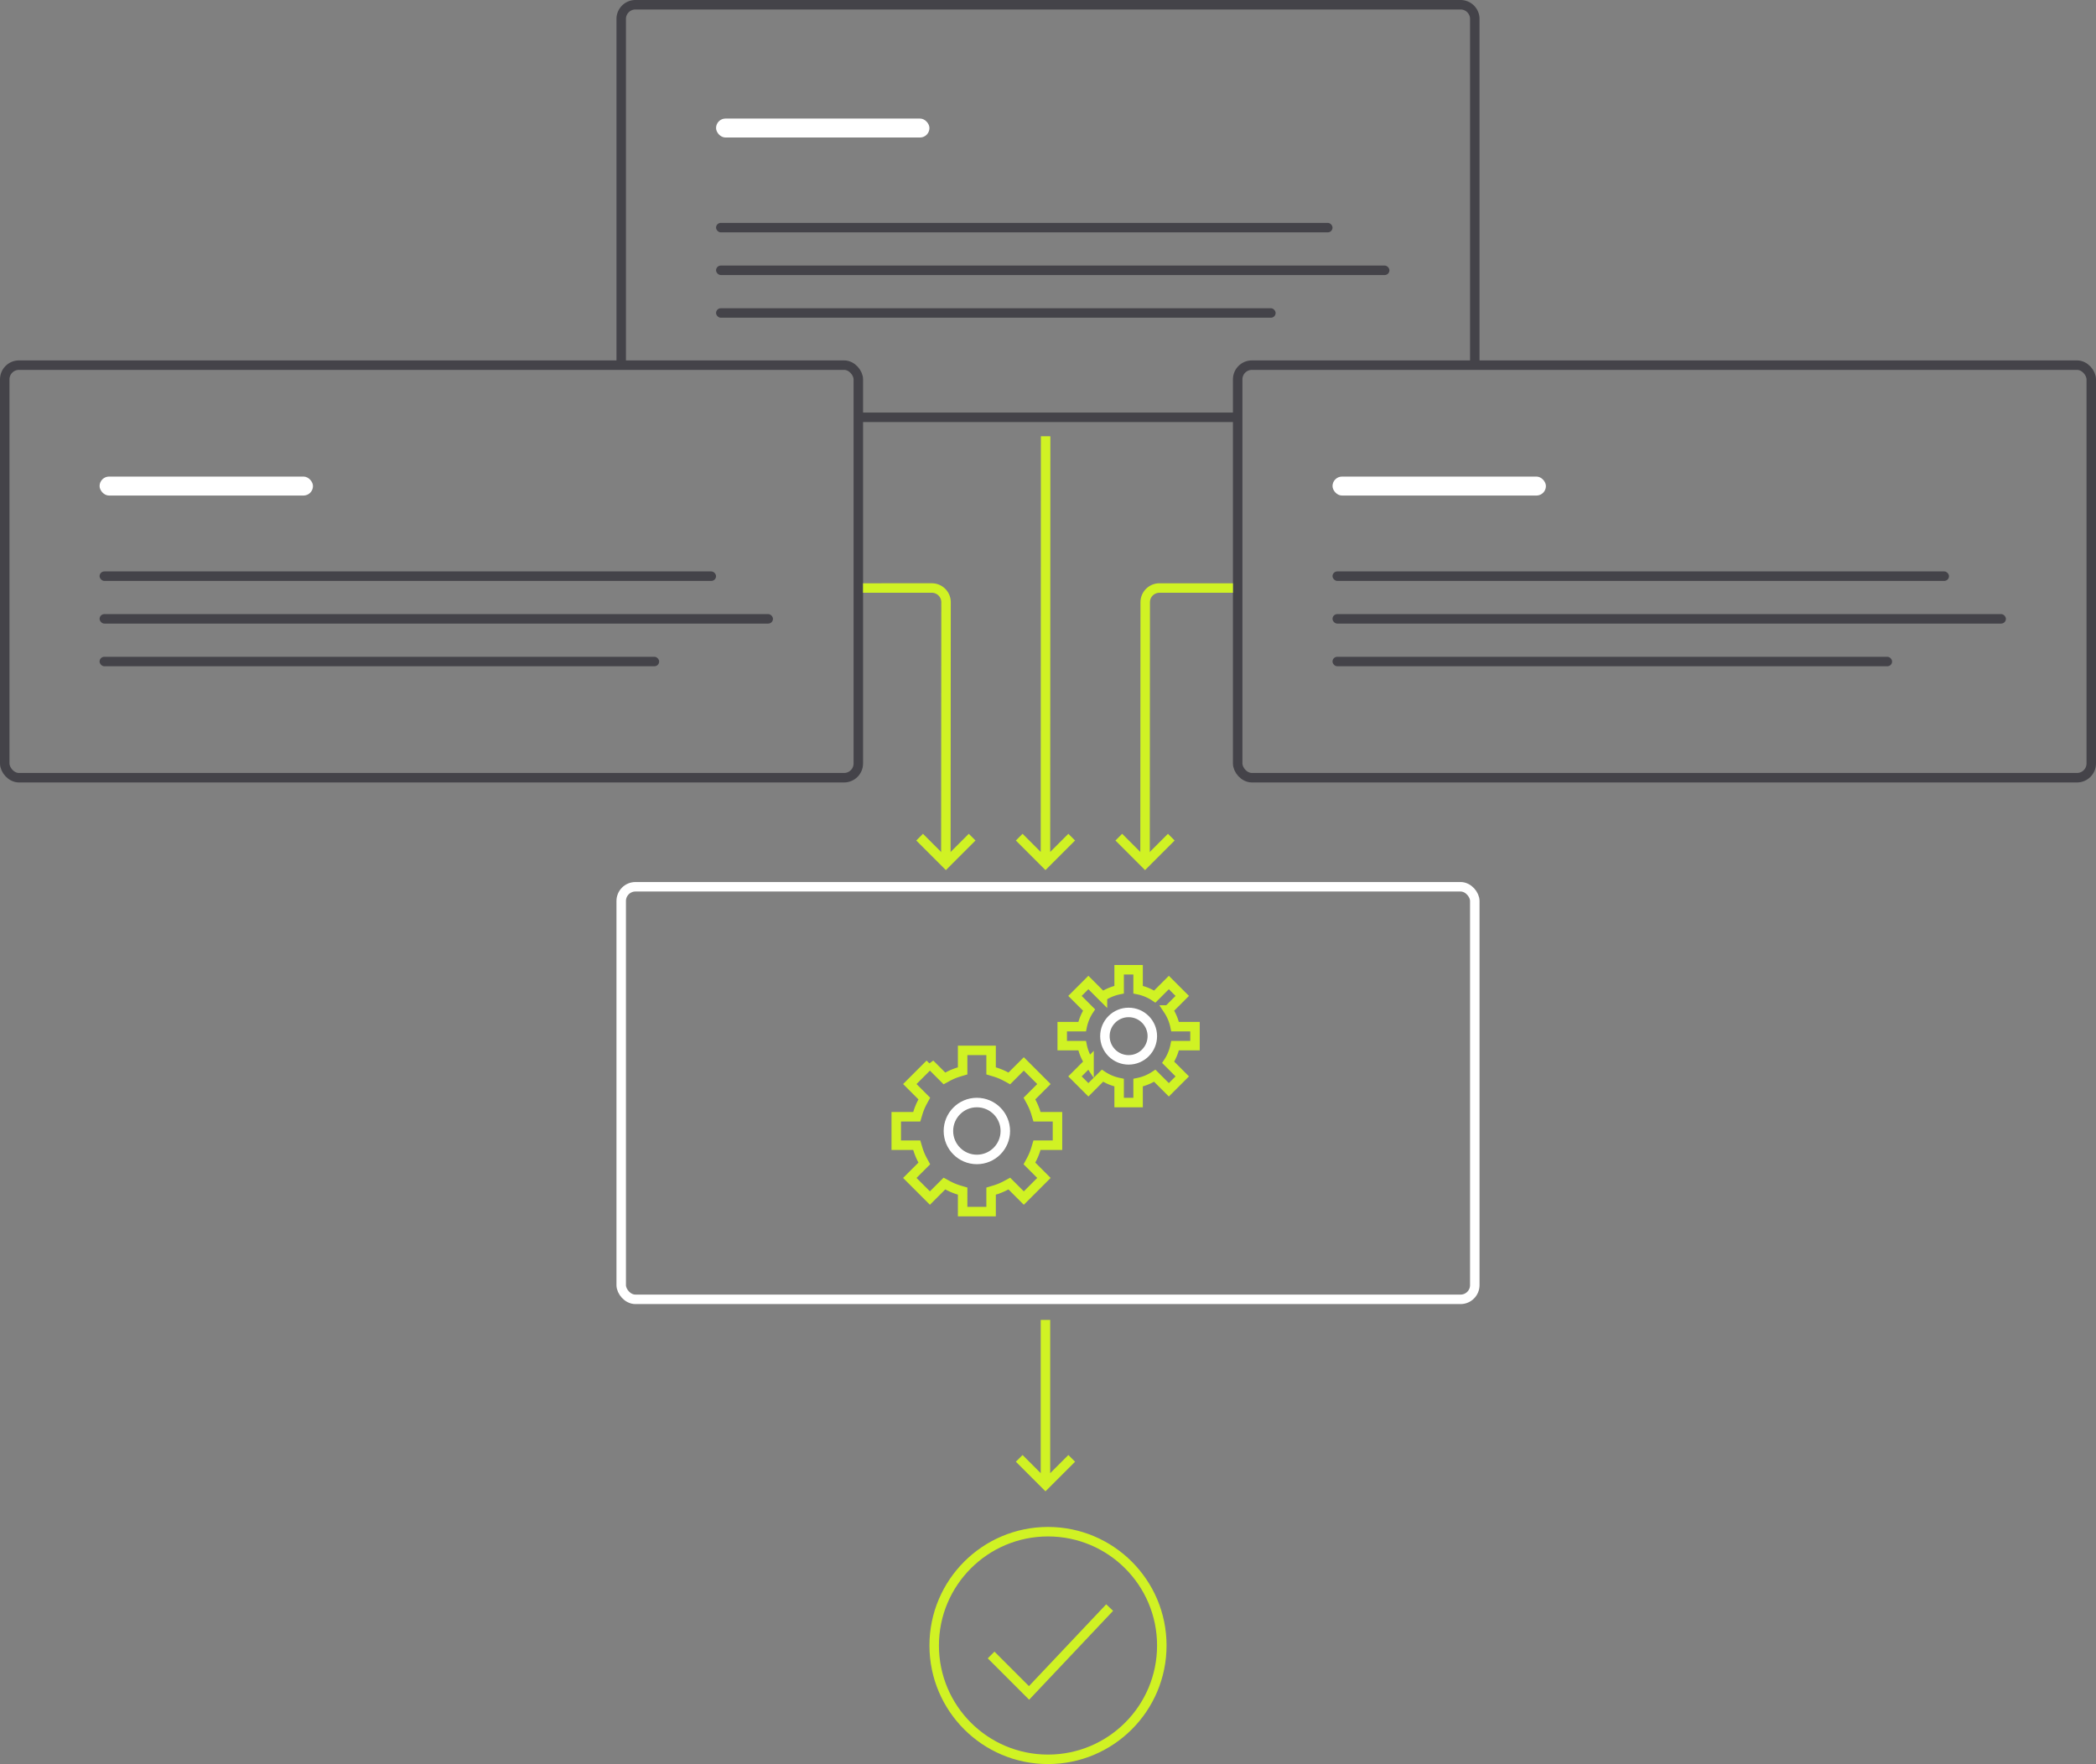 <svg xmlns="http://www.w3.org/2000/svg" width="442" height="372" viewBox="0 0 442 372">
    <rect x="0" y="0" width="442" height="372" fill="#808080" stroke="none"/>
    <g fill="none" fill-rule="evenodd">
        <g class="anime--appear" data-animation-delay="1.6s" style="">
          <g stroke="#D0F224" stroke-width="2" transform="translate(197 323)">
              <circle cx="24" cy="24" r="24"></circle>
              <path d="M12 26l8 8 17-18"></path>
          </g>
        </g>
        <g class="anime--appear" data-animation-delay="0.4s" style="">
          <g transform="translate(131 1)">
              <path stroke="#444349" stroke-width="2" d="M130.548 87h-80.58M0 76V3a3 3 0 0 1 3-3h174a3 3 0 0 1 3 3v73"></path>
              <rect width="130" height="2" x="20" y="46" fill="#444349" rx="1"></rect>
              <rect width="45" height="4" x="20" y="24" fill="#FFF" rx="2"></rect>
              <rect width="142" height="2" x="20" y="55" fill="#444349" rx="1"></rect>
              <rect width="118" height="2" x="20" y="64" fill="#444349" rx="1"></rect>
          </g>
          <g transform="translate(1 76.5)">
              <rect width="180" height="87" y=".5" stroke="#444349" stroke-width="2" rx="3"></rect>
              <rect width="130" height="2" x="20" y="44" fill="#444349" rx="1"></rect>
              <rect width="45" height="4" x="20" y="24" fill="#FFF" rx="2"></rect>
              <rect width="142" height="2" x="20" y="53" fill="#444349" rx="1"></rect>
              <rect width="118" height="2" x="20" y="62" fill="#444349" rx="1"></rect>
          </g>
          <g transform="translate(261 77)">
              <rect width="180" height="87" stroke="#444349" stroke-width="2" rx="3"></rect>
              <rect width="130" height="2" x="20" y="43.5" fill="#444349" rx="1"></rect>
              <rect width="45" height="4" x="20" y="23.5" fill="#FFF" rx="2"></rect>
              <rect width="142" height="2" x="20" y="52.5" fill="#444349" rx="1"></rect>
              <rect width="118" height="2" x="20" y="61.5" fill="#444349" rx="1"></rect>
          </g>
        </g>
        <g class="anime--appear" data-animation-delay="0.8s" style="">
          <g stroke-width="2" transform="translate(131 187)">
              <rect width="180" height="87" stroke="#FFF" rx="3"></rect>
              <g transform="translate(57 33.5)">
                  <path stroke="#D0F224" d="M8.1 3.858L3.859 8.1l3.06 3.06-.356.655a12.913 12.913 0 0 0-1.024 2.47L5.325 15H1v6h4.325l.213.715c.255.857.599 1.684 1.024 2.469l.355.656-3.06 3.06 4.244 4.242 3.06-3.06.655.356c.785.425 1.612.769 2.47 1.024l.714.213V35h6v-4.325l.715-.213a12.913 12.913 0 0 0 2.469-1.024l.656-.355 3.06 3.06 4.242-4.244-3.06-3.06.356-.655c.425-.785.769-1.612 1.024-2.47l.213-.714H35v-6h-4.325l-.213-.715a12.913 12.913 0 0 0-1.024-2.469l-.355-.656 3.06-3.06-4.244-4.242-3.06 3.06-.655-.356a12.913 12.913 0 0 0-2.47-1.024L21 5.325V1h-6v4.325l-.715.213c-.857.255-1.684.599-2.469 1.024l-.656.355-3.06-3.06z"></path>
                  <circle cx="18" cy="18" r="6" stroke="#FFF"></circle>
              </g>
              <g transform="translate(93 17.5)">
                  <path stroke="#D0F224" d="M22.343 8.485A9.944 9.944 0 0 1 23.8 12H28v4h-4.2a9.944 9.944 0 0 1-1.457 3.515l2.97 2.97-2.828 2.829-2.97-2.97A9.944 9.944 0 0 1 16 23.8V28h-4v-4.2a9.944 9.944 0 0 1-3.515-1.457l-2.97 2.97-2.829-2.828 2.97-2.97A9.944 9.944 0 0 1 4.2 16H0v-4h4.2a9.944 9.944 0 0 1 1.457-3.515l-2.97-2.97 2.828-2.829 2.97 2.97A9.944 9.944 0 0 1 12 4.2V0h4v4.2a9.944 9.944 0 0 1 3.515 1.457l2.97-2.97 2.829 2.828-2.97 2.97z"></path>
                  <circle cx="14" cy="14" r="5" stroke="#FFF"></circle>
              </g>
          </g>
        </g>
        <path class="hero-svg__line" data-animation-delay="1s" stroke="#D0F224" stroke-width="2" d="M220.5 92l-.036 90m-5.535-5.464l5.536 5.536 5.536-5.536" style=""></path>
        <g class="hero-svg__line" data-animation-delay="1s" stroke="#D0F224" stroke-width="2" style="">
            <path d="M260 124l-15.5.002a3 3 0 0 0-3 2.998l-.036 55"></path>
            <path d="M235.929 176.536l5.536 5.536 5.536-5.536"></path>
        </g>
        <g class="hero-svg__line" data-animation-delay="1s" stroke="#D0F224" stroke-width="2" style="">
            <path d="M182 124l14.5-.002a3 3 0 0 1 3 3.002l-.04 55"></path>
            <path d="M193.929 176.536l5.536 5.536 5.536-5.536"></path>
        </g>
        <path class="hero-svg__line" data-animation-delay="1.4s" stroke="#D0F224" stroke-width="2" d="M220.464 278.341V313m-5.535-5.464l5.536 5.536 5.536-5.536" style=""></path>
    </g>
</svg>